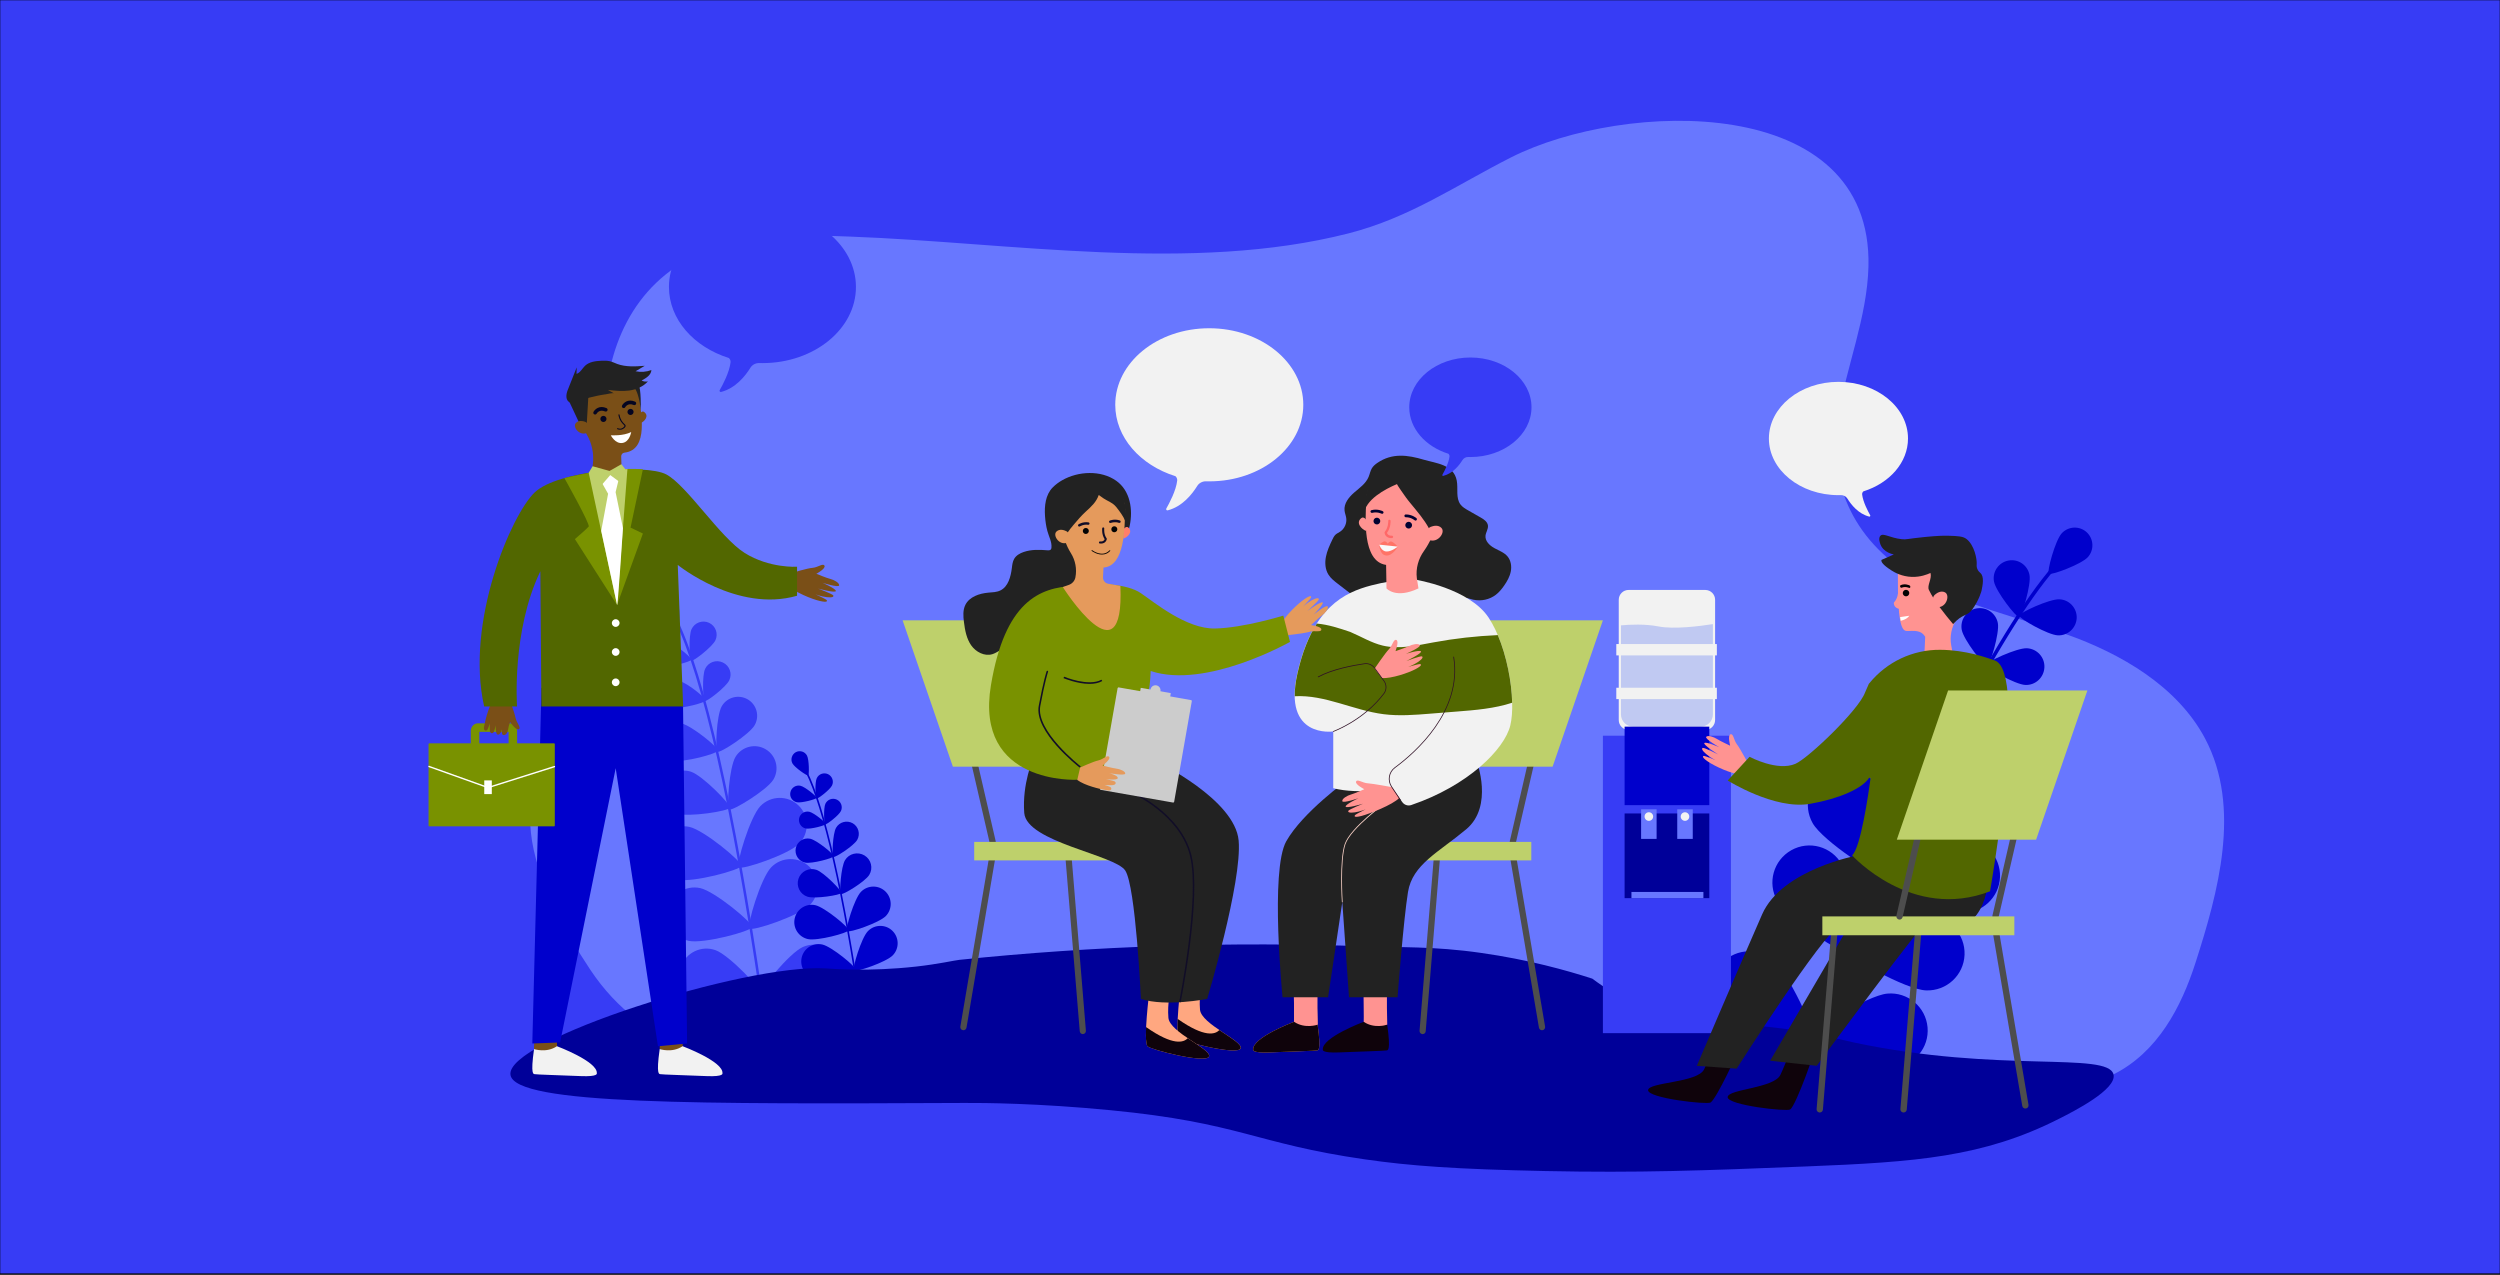 <?xml version="1.0" encoding="utf-8"?>
<!-- Generator: Adobe Illustrator 24.1.0, SVG Export Plug-In . SVG Version: 6.00 Build 0)  -->
<svg version="1.1" id="Calque_1" xmlns="http://www.w3.org/2000/svg" xmlns:xlink="http://www.w3.org/1999/xlink" x="0px" y="0px"
	 viewBox="0 0 5000 2550.6" style="enable-background:new 0 0 5000 2550.6;" xml:space="preserve">
<rect x="0" y="0" width="5000" height="2550.6" fill="#333333" stroke="none"/>
<style type="text/css">
	.st0{fill:#373CF5;stroke:#000000;stroke-miterlimit:10;}
	.st1{fill:#6877FF;}
	.st2{fill:#0000CC;}
	.st3{fill:#373CF5;}
	.st4{fill:#000099;}
	.st5{fill:#222222;}
	.st6{fill:#4D4D4D;}
	.st7{fill:#BED06B;}
	.st8{fill:#FFA780;}
	.st9{fill:#FFAB55;}
	.st10{fill:#FF9391;}
	.st11{fill:#0F030B;}
	.st12{fill:#FCD4C9;}
	.st13{fill:#F2F2F2;}
	.st14{fill:#526700;}
	.st15{fill:#2F1025;}
	.st16{fill:#E59A5C;}
	.st17{fill:#110D27;}
	.st18{fill:#799200;}
	.st19{fill:#CCCCCC;}
	.st20{fill:#FF7F6A;}
	.st21{fill:#030303;}
	.st22{fill:#010131;}
	.st23{fill:#FF7367;}
	.st24{fill:#FF6868;}
	.st25{fill:#F9F9FB;}
	.st26{fill:#7A4F17;}
	.st27{fill:#FFFFFF;}
	.st28{fill:#050521;}
	.st29{fill:#C0C9F2;}
</style>
<g id="Calque_2_1_">
	<rect class="st0" width="5000" height="2547.5"/>
</g>
<g id="Calque_3">
	<path class="st1" d="M4141.7,2179.5c29.5-7.4,58.2-17.2,85.2-30.7c88.6-44.4,135.6-134.6,164-223c45.1-140.3,92.8-310.6,19-449.2
		c-55.4-104.1-168.1-169.6-278.8-208.5c-98.3-34.5-202.2-57.2-292.6-108c-127.1-71.4-185-188.6-162.1-327.5
		c16.6-100.6,57.9-197.6,60.5-299.5c8.6-348.9-488.9-332.5-714.6-218.4c-110.1,55.7-202.4,120.8-325.8,152.2
		c-313,79.8-674.2,18.3-995.9,6.3c-102.9-3.9-210.5-6.9-303.5,35.4C1265,568.7,1210,699.7,1210,833.3c0,100.4,17,201.5,1.1,300.8
		c-29.3,182.7-167.9,346.9-149.3,531c9.2,91,67.9,198.1,118.6,274.1c108.7,163.1,271.1,188.9,460.1,195.8
		c401.1,14.6,802.2,29.2,1203.3,43.8c386.7,14.1,788,60,1173.2,20.6C4058.8,2195.1,4101,2189.6,4141.7,2179.5z"/>
	<g>
		<path class="st2" d="M3621.9,2078.5c-0.2,0-0.5-0.1-0.7-0.2c-1.8-0.8-2.7-2.9-1.9-4.7c201.6-478,374.2-812.2,486-941
			c2.5-2.9,4.3-4.9,5-6c1.1-1.7,3.3-2.1,5-1s2.1,3.3,1,5c-1,1.4-2.7,3.4-5.5,6.7c-111.3,128.3-283.5,461.8-484.8,939.1
			C3625.2,2078,3623.5,2078.8,3621.9,2078.5z"/>
		<path class="st2" d="M4175.6,1114.4c-13.2,14.4-74,36.9-78.1,33.1s12.8-66.4,25.9-80.8c13.2-14.4,35.5-15.4,49.9-2.3
			C4187.7,1077.7,4188.7,1100,4175.6,1114.4z"/>
		<path class="st2" d="M4059,1149.9c3.7,19.6-15.4,83.1-21,84.2c-5.6,1-46.3-51.3-50-70.9s9.3-38.5,28.9-42.1
			C4036.5,1117.4,4055.3,1130.3,4059,1149.9z"/>
		<path class="st2" d="M4115.7,1270.7c-19.9-0.8-77.5-33.7-77.3-39.4c0.2-5.7,60.4-33.6,80.4-32.7c19.9,0.8,35.4,17.7,34.6,37.6
			C4152.4,1256.1,4135.6,1271.6,4115.7,1270.7z"/>
		<path class="st2" d="M3854.2,1459.1c9.7,32.1-10.7,141.5-19.8,144.3c-9.2,2.8-86.6-77.2-96.3-109.3c-9.7-32.1,8.5-65.9,40.6-75.5
			C3810.7,1408.9,3844.5,1427,3854.2,1459.1z"/>
		<path class="st2" d="M3970.6,1650.4c-33.4,2.2-135.5-42.3-136.1-51.8s94.8-67,128.2-69.2s62.3,23.1,64.5,56.5
			C4029.3,1619.3,4004,1648.2,3970.6,1650.4z"/>
		<path class="st2" d="M3754.4,1573.3c20.2,35.7,25.4,171.8,15.2,177.6c-10.2,5.8-124.2-68.9-144.3-104.6
			c-20.2-35.7-7.6-80.9,28.1-101.1C3688.9,1525.1,3734.2,1537.6,3754.4,1573.3z"/>
		<path class="st2" d="M3923.1,1825.5c-40.9-1.5-159.6-68.5-159.2-80.2c0.4-11.7,123.8-69.6,164.7-68.1s72.9,36,71.4,76.9
			S3964,1827,3923.1,1825.5z"/>
		<path class="st2" d="M3683.5,1728.6c20.2,35.7,25.4,171.8,15.2,177.6c-10.2,5.8-124.2-68.9-144.3-104.6
			c-20.2-35.7-7.6-80.9,28.1-101.1C3618.1,1680.4,3663.3,1692.9,3683.5,1728.6z"/>
		<path class="st2" d="M3852.2,1980.8c-40.9-1.5-159.6-68.5-159.2-80.2c0.4-11.7,123.8-69.6,164.7-68.1s72.9,36,71.4,76.9
			C3927.6,1950.4,3893.2,1982.3,3852.2,1980.8z"/>
		<path class="st2" d="M3544.3,1918.4c32.2,25.3,88.9,149.2,81.7,158.4s-141.1-16.4-173.3-41.7s-37.9-71.9-12.6-104.2
			C3465.4,1898.7,3512,1893.1,3544.3,1918.4z"/>
		<path class="st2" d="M3787.7,2135c-40.8,3.6-166.9-48-167.9-59.7s114.1-84.5,154.9-88.1c40.8-3.6,76.8,26.6,80.4,67.4
			C3858.7,2095.4,3828.5,2131.4,3787.7,2135z"/>
		<path class="st2" d="M3995.7,1246.3c3.7,19.9-15.7,84.5-21.4,85.5c-5.7,1.1-47.1-52.1-50.8-72.1c-3.7-19.9,9.4-39.1,29.3-42.8
			C3972.8,1213.2,3992,1226.3,3995.7,1246.3z"/>
		<path class="st2" d="M4050.6,1369.9c-20.3-0.9-78.8-34.3-78.5-40.1c0.2-5.8,61.4-34.1,81.6-33.3c20.3,0.9,36,18,35.1,38.2
			C4087.9,1355.1,4070.8,1370.8,4050.6,1369.9z"/>
		<path class="st2" d="M3925.8,1334.5c7.6,27.8-12.3,121.4-20.3,123.6c-7.9,2.2-72.7-68.3-80.3-96.1c-7.6-27.8,8.8-56.4,36.5-64
			C3889.6,1290.4,3918.3,1306.7,3925.8,1334.5z"/>
		<path class="st2" d="M4016.7,1511.7c-28.8-1.2-111.9-48.7-111.6-56.9s87.2-48.5,116-47.3s51.1,25.5,49.9,54.3
			C4069.7,1490.6,4045.4,1512.9,4016.7,1511.7z"/>
	</g>
	<g>
		<path class="st3" d="M1522,1992.6c0.2,0,0.3,0,0.5,0c1.4-0.2,2.4-1.5,2.2-3c-55-373.7-115.7-640.7-171-752
			c-1.2-2.5-2.1-4.3-2.4-5.1c-0.5-1.4-2-2.1-3.3-1.6c-1.4,0.5-2.1,2-1.6,3.3c0.4,1.2,1.3,2.9,2.7,5.7
			c55.1,110.7,115.7,377.2,170.5,750.4C1519.7,1991.6,1520.7,1992.5,1522,1992.6z"/>
		<path class="st3" d="M1307.4,1212c6.6,12.5,45.4,39.5,49,37.6s3.1-49.1-3.6-61.7c-6.6-12.5-22.2-17.3-34.7-10.7
			C1305.6,1183.9,1300.8,1199.5,1307.4,1212z"/>
		<path class="st3" d="M1383.1,1258.3c-6.2,13.2-4.3,61.4-0.5,63.2c3.8,1.8,42-27.7,48.2-40.9c6.2-13.2,0.5-28.8-12.7-35
			C1404.9,1239.5,1389.3,1245.2,1383.1,1258.3z"/>
		<path class="st3" d="M1321.2,1333.1c14.2,3,60.8-9.7,61.7-13.7s-36.5-34.7-50.7-37.7s-28.2,6-31.2,20.2
			C1297.9,1316.1,1307,1330.1,1321.2,1333.1z"/>
		<path class="st3" d="M1471.1,1513.6c-12.7,20.8-18.3,101.7-12.3,105.3c5.9,3.6,75.1-38.7,87.8-59.5c12.7-20.8,6-48-14.8-60.6
			C1510.9,1486.1,1483.8,1492.8,1471.1,1513.6z"/>
		<path class="st3" d="M1354.2,1627.2c23.2,7.6,103.2-5.1,105.4-11.7c2.2-6.6-54.6-64.5-77.7-72.1s-48.1,4.9-55.8,28.1
			C1318.5,1594.6,1331.1,1619.6,1354.2,1627.2z"/>
		<path class="st3" d="M1520.7,1612.3c-20.7,21.5-49.2,116.5-43.1,122.4s100.1-25.9,120.8-47.4c20.7-21.5,20.1-55.7-1.4-76.4
			C1575.6,1590.2,1541.4,1590.8,1520.7,1612.3z"/>
		<path class="st3" d="M1355.8,1759.3c29.1,6.4,125-19.2,126.8-27.5s-74.6-71.6-103.7-78s-57.9,12.1-64.3,41.2
			C1308.2,1724.1,1326.6,1752.9,1355.8,1759.3z"/>
		<path class="st3" d="M1542.3,1734.7c-20.7,21.5-49.2,116.5-43.1,122.4s100.1-25.9,120.8-47.4c20.7-21.5,20.1-55.7-1.4-76.4
			C1597.3,1712.6,1563.1,1713.2,1542.3,1734.7z"/>
		<path class="st3" d="M1377.4,1881.7c29.1,6.4,125-19.2,126.8-27.5s-74.6-71.6-103.7-78s-57.9,12.1-64.3,41.2
			C1329.8,1846.5,1348.3,1875.3,1377.4,1881.7z"/>
		<path class="st3" d="M1605.9,1893.9c-27.3,12-89.9,89-86.5,96.8s102.4,14.2,129.8,2.2c27.3-12,39.8-43.8,27.8-71.1
			C1665,1894.4,1633.2,1881.9,1605.9,1893.9z"/>
		<path class="st3" d="M1394.8,2002.2c28.1,10,126.4-3.4,129.3-11.5c2.8-8-65-80.4-93.1-90.4s-59,4.7-69,32.8
			C1352,1961.3,1366.7,1992.2,1394.8,2002.2z"/>
		<path class="st3" d="M1410.2,1337.8c-6.3,13.4-4.4,62.4-0.5,64.2c3.8,1.8,42.7-28.2,48.9-41.5c6.3-13.4,0.5-29.3-12.9-35.5
			C1432.3,1318.6,1416.4,1324.4,1410.2,1337.8z"/>
		<path class="st3" d="M1349,1414.9c14.4,3.1,61.8-9.8,62.7-13.9c0.9-4.1-37.1-35.2-51.5-38.3c-14.4-3.1-28.6,6.1-31.7,20.5
			S1334.6,1411.8,1349,1414.9z"/>
		<path class="st3" d="M1443.4,1412.7c-10.4,18.2-13.4,87.8-8.2,90.8c5.2,3,63.7-34.9,74.1-53.1s4.1-41.4-14.1-51.8
			C1477,1388.2,1453.8,1394.5,1443.4,1412.7z"/>
		<path class="st3" d="M1347,1521.1c20.5,4.4,87.8-13.9,89-19.8c1.3-5.9-52.6-50.1-73.1-54.5s-40.7,8.7-45.1,29.2
			C1313.5,1496.5,1326.5,1516.7,1347,1521.1z"/>
	</g>
	<g>
		<path class="st2" d="M1722.6,2028c0.1,0,0.2,0,0.3,0c0.9-0.1,1.6-1,1.4-1.9c-35.3-240-74.3-411.5-109.8-482.9
			c-0.8-1.6-1.4-2.7-1.6-3.3c-0.3-0.9-1.3-1.3-2.1-1c-0.9,0.3-1.3,1.3-1,2.1c0.3,0.8,0.8,1.9,1.7,3.7
			c35.4,71.1,74.3,242.3,109.5,481.9C1721.2,2027.4,1721.8,2028,1722.6,2028z"/>
		<path class="st2" d="M1584.8,1526.7c4.3,8.1,29.2,25.4,31.5,24.1c2.3-1.2,2-31.5-2.3-39.6s-14.3-11.1-22.3-6.9
			C1583.7,1508.7,1580.6,1518.7,1584.8,1526.7z"/>
		<path class="st2" d="M1633.5,1556.5c-4,8.4-2.8,39.4-0.3,40.6c2.4,1.1,27-17.8,30.9-26.3c4-8.4,0.3-18.5-8.1-22.5
			C1647.5,1544.4,1637.4,1548,1633.5,1556.5z"/>
		<path class="st2" d="M1593.7,1604.5c9.1,2,39.1-6.2,39.6-8.8s-23.4-22.3-32.5-24.2c-9.1-2-18.1,3.9-20,13
			C1578.7,1593.6,1584.6,1602.6,1593.7,1604.5z"/>
		<path class="st2" d="M1690,1720.4c-8.1,13.4-11.7,65.3-7.9,67.6s48.2-24.8,56.4-38.2s3.9-30.8-9.5-38.9
			C1715.5,1702.8,1698.1,1707,1690,1720.4z"/>
		<path class="st2" d="M1614.9,1793.4c14.9,4.9,66.3-3.3,67.7-7.5c1.4-4.2-35.1-41.4-49.9-46.3c-14.9-4.9-30.9,3.2-35.8,18
			C1592,1772.5,1600,1788.5,1614.9,1793.4z"/>
		<path class="st2" d="M1721.8,1783.8c-13.3,13.8-31.6,74.8-27.7,78.6c3.9,3.8,64.3-16.6,77.6-30.4c13.3-13.8,12.9-35.7-0.9-49.1
			C1757.1,1769.6,1735.1,1770,1721.8,1783.8z"/>
		<path class="st2" d="M1615.9,1878.2c18.7,4.1,80.3-12.3,81.4-17.7c1.2-5.3-47.9-46-66.6-50.1s-37.2,7.8-41.3,26.5
			C1585.3,1855.6,1597.2,1874.1,1615.9,1878.2z"/>
		<path class="st2" d="M1735.7,1862.4c-13.3,13.8-31.6,74.8-27.7,78.6c3.9,3.8,64.3-16.6,77.6-30.4c13.3-13.8,12.9-35.7-0.9-49.1
			C1771,1848.2,1749,1848.6,1735.7,1862.4z"/>
		<path class="st2" d="M1629.8,1956.8c18.7,4.1,80.3-12.3,81.4-17.7c1.2-5.3-47.9-46-66.6-50.1s-37.2,7.8-41.3,26.5
			C1599.2,1934.2,1611.1,1952.7,1629.8,1956.8z"/>
		<path class="st2" d="M1776.5,1964.6c-17.6,7.7-57.7,57.1-55.5,62.2c2.2,5,65.8,9.1,83.3,1.4c17.6-7.7,25.6-28.1,17.9-45.7
			C1814.5,1965,1794.1,1956.9,1776.5,1964.6z"/>
		<path class="st2" d="M1640.9,2034.2c18.1,6.4,81.2-2.2,83-7.4c1.8-5.2-41.8-51.6-59.8-58c-18.1-6.4-37.9,3-44.3,21.1
			C1613.4,2007.9,1622.9,2027.8,1640.9,2034.2z"/>
		<path class="st2" d="M1650.8,1607.5c-4,8.6-2.8,40.1-0.3,41.2c2.4,1.1,27.4-18.1,31.4-26.7s0.3-18.8-8.3-22.8
			C1665.1,1595.2,1654.8,1598.9,1650.8,1607.5z"/>
		<path class="st2" d="M1611.5,1657c9.3,2,39.7-6.3,40.2-8.9c0.6-2.6-23.8-22.6-33.1-24.6c-9.3-2-18.4,3.9-20.4,13.2
			C1596.4,1645.9,1602.3,1655.1,1611.5,1657z"/>
		<path class="st2" d="M1672.1,1655.6c-6.7,11.7-8.6,56.4-5.3,58.3c3.3,1.9,40.9-22.4,47.6-34.1s2.6-26.6-9-33.3
			C1693.7,1639.9,1678.8,1643.9,1672.1,1655.6z"/>
		<path class="st2" d="M1610.3,1725.2c13.2,2.8,56.4-8.9,57.2-12.7c0.8-3.8-33.8-32.2-47-35s-26.1,5.6-28.9,18.7
			S1597.1,1722.4,1610.3,1725.2z"/>
	</g>
	<path class="st4" d="M3184.6,1957.3c52.9,39.7,100.2,58.2,134,67.8c72.7,20.6,148,19.1,259.5,33.6c59.2,7.7,88.9,17.6,130.2,26.4
		c289,61.5,507.9,17.7,518.7,63.8c7,30-79.7,73.9-109.4,88.9c-151.1,76.5-286,86.4-505.4,95.1c-207.9,8.3-334.9,13.1-521.5,9.2
		c-179.6-3.7-270.5-10.3-361.1-23.4c-221.1-31.9-248.3-73.1-508.9-98.3c-144.3-14-253.9-14.7-291.6-14.5
		c-530.5,2.3-897.8,3.9-908.1-55.8c-12.1-70.3,471.5-223.2,630.4-213.3c14.5,0.9,86,6.9,181.1-3.7c44.2-4.9,76.4-12.4,86.1-13.4
		c269.4-28,542.9-36.9,814.9-26.9c62.9,2.3,133.5-0.7,228.5,13C3057.2,1919.3,3133.9,1940.9,3184.6,1957.3z"/>
	<g>
		<path class="st5" d="M2913.5,961.1c3.1,16.1-2.4,34.8,7.5,47.9c3.9,5.2,9.8,8.6,15.4,11.8c8.1,4.6,16.3,9.3,24.4,13.9
			c6.7,3.8,14.2,8.7,15.1,16.4c0.8,7-4.2,13.4-4.9,20.4c-1,10.5,8,19.3,17.3,24.5s19.9,8.7,26.7,16.8c6.8,8.1,8.6,19.6,6.6,30
			s-7.3,19.8-13.4,28.5c-4.6,6.6-9.8,13-16.2,18c-12.6,9.9-29.8,13.6-45.5,10.1c-5.9-1.3-11.7-3.6-17.7-3.7
			c-14.3-0.4-25.9,10.9-38.1,18.3c-24.9,15.2-55.7,15.8-84.9,15.9c-17.8,0.1-36.2,0-52.7-6.7c-11.3-4.6-21.2-12.2-30.9-19.7
			c-15.6-12-31.1-24-46.7-36c-7-5.4-14.1-10.9-18.7-18.4c-6.4-10.3-7.3-23.3-5-35.2c2.3-11.9,7.4-23.1,12.6-34
			c1.8-3.8,3.6-7.7,6.7-10.6c2.8-2.5,6.3-4,9.4-6.1c8.6-5.8,13.4-16.6,12-26.9c-0.7-5.2-2.9-10.1-3.4-15.2
			c-1.6-14.2,8.7-26.8,19.4-36.1c10.8-9.3,23.2-17.9,28.7-31.1c2.4-5.7,3.4-12.1,6.6-17.4c2.7-4.4,6.7-7.8,11-10.7
			c29.4-20.2,60.6-15.9,92.6-6.4C2872.9,926.8,2907.3,929.1,2913.5,961.1z"/>
		<path class="st6" d="M3025.7,1690c-0.5,0-0.9-0.1-1.4-0.2c-3.3-0.8-5.4-4.1-4.7-7.5l37-160.2c0.8-3.3,4.1-5.4,7.5-4.7
			c3.3,0.8,5.4,4.1,4.7,7.5l-37,160.2C3031.1,1688.1,3028.5,1690,3025.7,1690z"/>
		<polygon class="st7" points="2932.7,1240.7 3205.8,1240.7 3105.2,1533.4 2832.1,1533.4 		"/>
		<path class="st6" d="M2845.3,2068.2c-0.2,0-0.3,0-0.5,0c-3.4-0.3-6-3.3-5.7-6.7l29-352.4c0.3-3.2,3-5.7,6.2-5.7h151.3
			c3,0,5.6,2.2,6.1,5.2l58.5,344.6c0.6,3.4-1.7,6.6-5.1,7.2c-3.4,0.6-6.6-1.7-7.2-5.1l-57.6-339.5H2880l-28.6,346.7
			C2851.3,2065.8,2848.5,2068.2,2845.3,2068.2z"/>
		<rect x="2686.1" y="1683.8" class="st7" width="376.5" height="37"/>
		<path class="st8" d="M2587.6,1974.3c0,0,1,69.6,0.5,70.6s5.1,9.7,5.1,9.7l22,3.9l20-9.2c0,0-1.8-64.7,0.3-75
			C2637.6,1964.2,2587.6,1974.3,2587.6,1974.3z"/>
		<path class="st9" d="M2635.2,2049.4c0,0-25.3,8.9-47-5.8c0,0-84.3,31.6-81.7,55.6c0,0-3.6,7.2,32.9,5.6c36.5-1.5,93.3-3.2,94.8-4
			C2635.8,2100,2642.9,2103.8,2635.2,2049.4z"/>
		<path class="st10" d="M2726.9,1974.3c0,0,1,69.6,0.5,70.6s5.1,9.7,5.1,9.7l22,3.9l20-9.2c0,0-1.8-64.7,0.3-75
			C2776.9,1964.2,2726.9,1974.3,2726.9,1974.3z"/>
		<path class="st10" d="M2587.6,1974.3c0,0,1,69.6,0.5,70.6s5.1,9.7,5.1,9.7l22,3.9l20-9.2c0,0-1.8-64.7,0.3-75
			C2637.6,1964.2,2587.6,1974.3,2587.6,1974.3z"/>
		<path class="st11" d="M2774.4,2049.4c0,0-25.3,8.9-47-5.8c0,0-84.3,31.6-81.7,55.6c0,0-3.6,7.2,32.9,5.6c36.5-1.5,93.3-3.2,94.8-4
			C2775,2100,2782.2,2103.8,2774.4,2049.4z"/>
		<path class="st5" d="M2953.4,1522.6c0,0,34.3,89.6-20.9,135.9c-55.3,46.3-107.5,70.2-116.5,125.4c-9,55.3-20.9,210.6-20.9,210.6
			H2698l-13.4-190.5l-28.4,190.5h-91.1c0,0-25.4-253.9,7.5-312.1s122.5-122.5,122.5-122.5L2953.4,1522.6z"/>
		<path class="st12" d="M2684.6,1804.8c-0.4,0-0.7-0.3-0.8-0.7c-0.1-0.8-5.5-83.2,5.6-116.1c11.2-33,81.3-83.6,84.3-85.7
			c0.3-0.2,0.8-0.2,1.1,0.2c0.3,0.3,0.2,0.8-0.2,1.1c-0.7,0.5-72.7,52.5-83.7,84.9c-11,32.6-5.6,114.7-5.6,115.5
			C2685.4,1804.4,2685,1804.8,2684.6,1804.8L2684.6,1804.8z"/>
		<path class="st13" d="M2830.9,1159.3c0,0,107.5,17.2,146.4,76c38.8,58.8,55.3,166.3,43.3,215.6c-11.6,47.8-84.8,120.7-198.1,159.2
			c-6.5,2.2-13.7-0.1-17.7-5.6l-20.3-28.1c0,0-65.7,13.4-118,0v-113.5c0,0-101.6,14.9-71.7-116.5c29.9-131.4,94.1-161.5,147.8-175.6
			C2796.6,1156.7,2830.9,1159.3,2830.9,1159.3z"/>
		<path class="st14" d="M2995.6,1270.2c-43.2,1.9-86.4,6.7-128.9,14.6c-33.5,6.2-68,14.2-101.1,6.4c-23.1-5.5-43.6-18.3-65.5-27.5
			c-22.1-7.4-43-14.4-66.4-16.6c-15.5,24.3-29,56.3-38.7,99.3c-4.1,18-5.7,33.2-5.5,46.1c60.1-3.5,117.5,28.3,177.8,35.9
			c30.6,3.9,61.7,1.5,92.4-1c18-1.4,36-2.8,54-4.3c37.3-2.9,75.2-6,110.6-17.6C3023.4,1364.3,3013.4,1312.3,2995.6,1270.2z"/>
		<path class="st10" d="M2749.2,1337.3c0,0,21-31,28.6-38.8s9.2-21.1,15-18.5s-1.8,22.3-1.8,22.3s21.1-7.1,27.3-10.3
			c6.2-3.2,18.6-6,21.3-1.7s-27.9,17.5-27.9,17.5s26.9-8.6,30.2-5.1s-29.3,19.4-29.3,19.4s28.2-10.5,31.1-9.4
			c2.9,1.1,1.6,4.9-7.4,11.1c-9.1,6.2-19.9,10.1-19.9,10.1s20.4-5.9,23.1-5.8c2.7,0.1,6.3,2.3-8.1,10c-14.4,7.7-48.3,19.2-67.6,18.1
			L2749.2,1337.3z"/>
		<path class="st15" d="M2666.6,1463.7c-0.3,0-0.6-0.2-0.7-0.5c-0.1-0.4,0.1-0.9,0.5-1c0.6-0.2,60.5-22.1,100.8-75.5
			c5.4-7.1,5.4-17.1,0.2-24.3l-18.9-26c-4.5-6.1-11.9-9.3-19.4-8.2c-22.4,3.3-64.2,11-92.3,26.3c-0.4,0.2-0.9,0.1-1.1-0.3
			c-0.2-0.4-0.1-0.9,0.3-1.1c28.3-15.4,70.3-23.2,92.8-26.4c8.1-1.2,16,2.2,20.9,8.8l18.9,26c5.7,7.8,5.6,18.5-0.2,26.1
			c-40.6,53.8-100.9,75.8-101.5,76C2666.8,1463.6,2666.7,1463.7,2666.6,1463.7z"/>
		<path class="st10" d="M2783.4,1574.2c0,0-36.8-6.9-47.7-7.6c-10.9-0.6-21.1-9.3-23.5-3.5c-2.5,5.8,16.4,15.3,16.4,15.3
			s-20.4,9-27.1,10.8c-6.7,1.8-17.8,8.1-16.9,13.1c0.9,5,32.4-5.9,32.4-5.9s-25.6,11.8-25.7,16.6c-0.1,4.8,34.7-5.5,34.7-5.5
			s-27.9,11.3-29.3,14.1c-1.4,2.8,2.1,4.7,13,3.1s21.5-6,21.5-6s-19,9.4-20.9,11.3s-3.1,6,12.7,1.9s62.1-22.2,75.6-36L2783.4,1574.2
			z"/>
		<path class="st15" d="M2801.2,1601.3c-0.3,0-0.5-0.1-0.7-0.3l-18.1-27.3c-8.5-12.8-5.4-30,7-39.1
			c41.1-30.3,134.7-112.4,117.2-220.5c-0.1-0.4,0.2-0.8,0.6-0.9c0.5-0.1,0.8,0.2,0.9,0.6c17.6,108.9-76.5,191.5-117.8,222
			c-11.7,8.6-14.6,24.9-6.6,37l18.1,27.3c0.2,0.4,0.1,0.8-0.2,1.1C2801.5,1601.3,2801.3,1601.3,2801.2,1601.3z"/>
		<path class="st16" d="M2571.1,1270.9c0,0,37.8-4.2,48.3-7.3c10.5-3.1,23,1.7,23.3-4.6c0.4-6.3-20.6-8.8-20.6-8.8
			s16.1-15.3,21.8-19.3s14-13.6,11.5-18c-2.6-4.4-28.5,16.6-28.5,16.6s20.1-19.8,18.6-24.3s-30.8,16.8-30.8,16.8s22.5-20,22.9-23.2
			c0.4-3.1-3.6-3.7-13.3,1.4c-9.7,5.2-18.2,12.9-18.2,12.9s14.7-15.3,15.9-17.7c1.1-2.4,0.9-6.6-12.6,2.5
			c-13.5,9.2-39.6,33.8-47.6,51.3L2571.1,1270.9z"/>
		<path class="st17" d="M2169.6,1690c-2.8,0-5.4-1.9-6.1-4.8l-37-160.2c-0.8-3.4,1.3-6.7,4.7-7.5c3.3-0.8,6.7,1.3,7.5,4.7l37,160.2
			c0.8,3.4-1.3,6.7-4.7,7.5C2170.5,1690,2170,1690,2169.6,1690z"/>
		<path class="st6" d="M1985.3,1690c-2.8,0-5.4-1.9-6.1-4.8l-37-160.2c-0.8-3.4,1.3-6.7,4.7-7.5c3.3-0.8,6.7,1.3,7.5,4.7l37,160.2
			c0.8,3.4-1.3,6.7-4.7,7.5C1986.3,1690,1985.8,1690,1985.3,1690z"/>
		<polygon class="st7" points="2078.3,1240.7 1805.2,1240.7 1905.8,1533.4 2178.9,1533.4 		"/>
		<path class="st6" d="M2165.7,2068.2c-3.2,0-5.9-2.5-6.2-5.7l-28.6-346.7h-140.3l-57.6,339.5c-0.6,3.4-3.8,5.7-7.2,5.1
			c-3.4-0.6-5.7-3.8-5.1-7.2l58.5-344.6c0.5-3,3.1-5.2,6.1-5.2h151.3c3.2,0,5.9,2.5,6.2,5.7l29,352.4c0.3,3.4-2.3,6.4-5.7,6.7
			C2166,2068.2,2165.8,2068.2,2165.7,2068.2z"/>
		<rect x="1948.4" y="1683.8" class="st7" width="376.5" height="37"/>
		<path class="st8" d="M2361.8,1967.8c0,0-12.3,96.3-3.7,108.2c4.9,6.8,117.7,35.6,123.2,20.7c5.4-14.9-78.9-48.2-81.3-77.4
			c-2.5-29.2,4.5-55.4,4.5-55.4L2361.8,1967.8z"/>
		<path class="st11" d="M2355.4,2037.9c54.4,38.2,75.4,30.8,83.2,22.2c22.3,15.2,45.5,28.6,42.6,36.6
			c-5.4,14.9-118.2-13.9-123.2-20.7C2355,2071.6,2354.6,2056,2355.4,2037.9z"/>
		<path class="st8" d="M2298.6,1984.1c0,0-12.3,96.3-3.7,108.2c4.9,6.8,117.7,35.6,123.2,20.7c5.4-14.9-78.9-48.2-81.3-77.4
			c-2.5-29.2,4.5-55.4,4.5-55.4L2298.6,1984.1z"/>
		<path class="st11" d="M2292.2,2054.2c54.4,38.2,75.4,30.8,83.2,22.2c22.3,15.2,45.5,28.6,42.6,36.6
			c-5.4,14.9-118.2-13.9-123.2-20.7C2291.7,2088,2291.4,2072.3,2292.2,2054.2z"/>
		<path class="st5" d="M2124,960.7c-6.8,3.9-13,8.6-18.4,14c-14.8,14.8-16.9,37.5-15.6,57.2c0.7,10,2.1,20.3,4.7,30
			c2.9,11,9.3,21.7,8.2,33.4c-0.1,1.2-0.3,2.5-1.1,3.5c-1.6,2-4.6,2-7.1,1.8c-15.9-1.4-32.3-1.8-47.4,3.4c-7.6,2.6-15,6.8-19,13.8
			c-3,5.3-3.8,11.5-4.5,17.6c-2.2,17.7-7.2,38-23.3,45.6c-7.3,3.5-15.7,3.6-23.8,4.3c-18.1,1.6-37.9,8.2-46,24.5
			c-5.2,10.5-4.3,22.9-2.8,34.5c2,16.2,5.1,32.9,14.4,46.3c9.4,13.4,26.6,22.5,42.3,17.8c9.2-2.8,16.8-10,26.2-12.1
			c12.8-2.9,25.5,4.1,38.5,6.1c21.2,3.3,41.9-6.8,61-16.7c13.9-7.1,28.2-14.7,37.9-27c6.4-8.2,10.3-18.1,14.1-27.8
			c12.3-31.3,24.8-65,17.8-97.9c-1.1-5.2-2.7-10.5-1.7-15.7c2.1-11,14-16.6,24.1-21.3c18.1-8.5,35-19.6,50-32.8
			c1.8-1.6,3.6-3.3,4.8-5.3c1.2-2.1,1.7-4.5,2.2-6.9c6.6-31.6,1.1-69.5-27-89.4C2202.4,940.1,2156.6,941.9,2124,960.7z"/>
		<path class="st5" d="M2315.8,1524.4c0,0,154.2,74.7,161.5,156.8c7.3,82.1-62.9,316.6-62.9,316.6s-83,16.4-132.6,0
			c0,0-10.3-225.5-31.4-256.9c-21.2-31.4-197.4-56.8-201.9-115s17.9-109,17.9-109L2315.8,1524.4z"/>
		<path class="st17" d="M2361.3,2004.7l-3.1-0.6c0.4-2.1,42.3-208.9,21.7-292.7c-20.5-83.4-117.1-125.5-118-125.9l1.2-2.9
			c1,0.4,99,43.1,119.8,128C2403.7,1795.2,2361.7,2002.7,2361.3,2004.7z"/>
		<path class="st18" d="M2201.8,1168.2c0,0,52-0.7,79.6,17.9c27.6,18.7,91.5,72.1,148.6,70.9c57.1-1.1,136.6-25.8,136.6-25.8
			l13.4,52.6c0,0-167.8,95.2-278.6,58.2c0,0-1.4,31.4-3.6,35.8c-2.2,4.5,11.2,141.1,11.2,141.1l-154.6,40.6
			c0,0-206.1,10.9-172.5-189.2c28.1-167.6,97.2-195.2,165.4-198.5C2215.6,1168.7,2201.8,1168.2,2201.8,1168.2z"/>
		<g>
			<path class="st19" d="M2382.1,1400.2l-144.7-25.4c-1-0.2-2,0.5-2.2,1.5l-35.3,201.2c-0.2,1,0.5,2,1.5,2.2l144.7,25.4
				c1,0.2,2-0.5,2.2-1.5l35.3-201.2C2383.8,1401.3,2383.2,1400.4,2382.1,1400.2z"/>
			
				<rect x="2303.4" y="1356.6" transform="matrix(0.173 -0.985 0.985 0.173 544.526 3422.647)" class="st19" width="13" height="61"/>
			<path class="st19" d="M2320.9,1382.4c1-5.5-2.7-10.7-8.2-11.7s-10.7,2.7-11.7,8.2s2.7,10.7,8.2,11.7
				C2314.7,1391.5,2319.9,1387.9,2320.9,1382.4z"/>
		</g>
		<path class="st17" d="M2159.7,1534.9c-0.3,0-0.7-0.1-1-0.3c-3.7-2.9-91-71.4-81.2-123.2c9.6-51,15.5-68.2,15.7-68.9
			c0.3-0.8,1.2-1.2,2-1c0.8,0.3,1.2,1.2,1,2c-0.1,0.2-6.1,17.7-15.6,68.5c-9.4,50,79.2,119.5,80.1,120.2c0.7,0.5,0.8,1.5,0.3,2.2
			C2160.6,1534.7,2160.2,1534.9,2159.7,1534.9z"/>
		<path class="st16" d="M2160.3,1535.1c0,0,25.9-12,36.2-14.2c10.3-2.3,18.6-12.1,21.9-6.9c3.2,5.2-13.3,17-13.3,17
			s20.8,5.5,27.4,6.2c6.6,0.7,18.2,5,18,9.9c-0.1,4.9-31.8-0.7-31.8-0.7s18.3,4.6,16.7,10.1c-1.2,4.5-23.6,1.9-23.6,1.9
			s14.6,3,17.3,4.3c3.2,1.6,4.4,7.6-6.1,7.7c-10.6,0.1-14.3-0.6-14.3-0.6s10.5,3.1,12.6,4.7c2.1,1.5,2.8,7.6-6,6.3
			c-15.6-2.4-45.9-9.8-60.8-20.9L2160.3,1535.1z"/>
		<path class="st17" d="M2179.1,1367.8c-24.6,0-50.6-10.9-52.1-11.5l1.2-2.9c0.5,0.2,48.9,20.4,74.8,6l1.5,2.7
			C2197.1,1366.3,2188.2,1367.8,2179.1,1367.8z"/>
		<path class="st20" d="M2246,1059.3c0,0,6-8.1,10.3-4.5c10.8,9.3-2,20.3-9.6,22.4L2246,1059.3z"/>
		<path class="st16" d="M2180.9,953.3c-34,0.2-63.2,26-67.7,59.6c-1.6,12,0,23.6,4,34c8.4,24.8,15.3,44.6,24.5,59.2
			c9.1,14.5,12.4,31.9,9.1,48.7l0,0c-1.3,6.8-6.2,12.4-12.7,14.8l-12.5,4.5c0,0,123.7,195,115.2-2.4l-24.3-4.2
			c-6.4-1.1-10.9-6.8-10.5-13.2l1-19.2c43.5-2.9,41.9-83.1,43.1-106.7h-0.1c0.1-0.9,0.2-1.8,0.2-2.7
			C2252.2,986.4,2220.8,953,2180.9,953.3z"/>
		<path class="st5" d="M2171.8,1023c-8.9,8.1-16.7,17.3-24.5,26.5c-8.2,9.7-16.8,20-19.2,32.5c-10.7-9.1-17.2-22.1-22.6-35
			c-2.5-6-4.8-12.2-5.4-18.7c-0.8-9.2,1.9-18.3,4.6-27.1c3.5-11.4,7.2-23.2,15.5-31.7c5.5-5.6,12.6-9.4,19.9-12.3
			c17-6.9,36-9.7,54-6.3c18,3.5,35.1,13.6,45.1,29c13,19.8,13.2,45,13.1,68.7c-1.9-9.9-7.9-18.5-13.8-26.7
			c-3.8-5.3-7.8-10.8-13.1-14.5c-9.2-6.4-11.9-5.3-27.9-17.4C2192.5,1004.3,2182.9,1012.8,2171.8,1023z"/>
		<path class="st16" d="M2137.2,1067.2c-1-2.3-2.8-4.1-5.1-5.1c-4.6-2.2-12.9-4.7-19,0.8c-8.9,8,7,31.3,24.3,21
			C2137.5,1083.9,2142.5,1079.4,2137.2,1067.2z"/>
		<path class="st21" d="M2234.6,1059.4c0.5-3.3-1.8-6.3-5.1-6.8s-6.3,1.8-6.8,5.1c-0.5,3.3,1.8,6.3,5.1,6.8
			C2231,1064.9,2234.1,1062.7,2234.6,1059.4z"/>
		<path class="st21" d="M2177.6,1062.8c0.5-3.3-1.8-6.3-5.1-6.8s-6.3,1.8-6.8,5.1c-0.5,3.3,1.8,6.3,5.1,6.8
			C2174,1068.3,2177.1,1066.1,2177.6,1062.8z"/>
		<path class="st21" d="M2208.8,1108.6c-12.8,2.8-25.3-6.6-25.4-6.8c-0.4-0.3-0.4-0.8-0.2-1.2c0.3-0.4,0.8-0.4,1.2-0.2
			c0.8,0.6,20.3,15.3,34.7,0.3c0.3-0.3,0.9-0.3,1.2,0s0.3,0.9,0,1.2C2216.7,1105.8,2212.7,1107.8,2208.8,1108.6z"/>
		<path class="st17" d="M2158.3,1053.2c-0.7-0.1-1.4-0.5-1.8-1.1c-0.8-1.1-0.5-2.7,0.7-3.5c0.3-0.2,8.6-5.6,19.7-3.9
			c1.4,0.2,2.3,1.5,2.1,2.8c-0.2,1.4-1.6,2.3-2.8,2.1c-9.2-1.4-16.1,3.1-16.1,3.1C2159.4,1053.1,2158.9,1053.2,2158.3,1053.2z"/>
		<path class="st17" d="M2219.9,1045.9c-0.7-0.2-1.3-0.7-1.6-1.4c-0.6-1.3,0-2.7,1.3-3.3c0.4-0.2,9.4-4,20-0.3
			c1.3,0.4,2,1.9,1.6,3.2c-0.4,1.3-1.9,2-3.2,1.6c-8.8-3-16.4,0.2-16.4,0.2C2221,1046.1,2220.4,1046.1,2219.9,1045.9z"/>
		<path class="st17" d="M2203.4,1087.1c7.1-0.7,9.8-5.9,10.2-9c0.1-0.5-0.1-1.1-0.4-1.5c-6-8.1-4.7-19.4-4.7-19.5
			c0.1-1.2-0.7-2.2-1.8-2.3c-1.1-0.1-2.2,0.7-2.3,1.8c-0.1,0.5-1.4,12.4,4.9,21.7c-0.5,1.6-2.4,5.3-9.1,4.6
			c-1.2-0.1-2.2,0.7-2.3,1.9c-0.1,1.2,0.7,2.2,1.9,2.3C2201,1087.2,2202.3,1087.2,2203.4,1087.1z"/>
		<path class="st11" d="M2635.2,2049.4c0,0-25.3,8.9-47-5.8c0,0-84.3,31.6-81.7,55.6c0,0-3.6,7.2,32.9,5.6c36.5-1.5,93.3-3.2,94.8-4
			C2635.8,2100,2642.9,2103.8,2635.2,2049.4z"/>
		<path class="st13" d="M2418.4,656.5c-103.8,0-187.9,68.5-187.9,153.1c0,65.1,50,120.7,120.4,142.8l0.1,0.1
			c2.4,2.2,3.7,5.4,3.4,8.7c-2.2,19.9-15.8,45.4-21.8,55.9c-1.1,1.9,0.7,4.1,2.8,3.6c29.2-7.5,48.7-32.1,59-48.7
			c3.8-6.1,10.6-9.6,17.9-9.4c2.1,0.1,4.2,0.1,6.4,0.1c103.8,0,187.9-68.5,187.9-153.1S2522.1,656.5,2418.4,656.5z"/>
		<path class="st3" d="M2940.8,715c-67.5,0-122.3,44.6-122.3,99.6c0,42.4,32.5,78.6,78.3,92.9l0,0c1.6,1.4,2.4,3.5,2.2,5.6
			c-1.5,12.9-10.3,29.5-14.2,36.4c-0.7,1.2,0.4,2.7,1.8,2.3c19-4.9,31.7-20.9,38.4-31.7c2.5-4,6.9-6.2,11.6-6.1
			c1.4,0,2.8,0.1,4.1,0.1c67.5,0,122.3-44.6,122.3-99.6C3063,759.6,3008.3,715,2940.8,715z"/>
		<g>
			<path class="st10" d="M2734.2,1041.7c0,0-6.1-9.6-11.2-5.8c-12.8,9.6,0.6,22.9,9,25.9L2734.2,1041.7z"/>
			<path class="st10" d="M2816,927.8c38.8,3.2,69.5,35.5,70.9,74.3c0.5,12.8-2.2,24.9-7.2,35.6c-11.1,26.8-20.3,48.3-31.6,64
				c-11.4,15.8-16.8,35.2-14.4,54.6l3.2,20.5c-45.4,21.7-63.9,0-63.9,0l-0.8-47l0,0c-48.6-6.7-40.6-96.5-40.1-123h0.1c0-1,0-2,0-3
				C2732.8,959.2,2770.9,924.1,2816,927.8z"/>
			<path class="st5" d="M2820.7,1006.2c13.3,16.3,27.5,32.4,37.4,50.9c1.1,2,8.8,17.4,6.5,19.1c12.7-9.3,21-23.4,28-37.6
				c12.2-24.5,9.3-54.2-4.7-77.3c-13.8-22.8-37.4-35-63.6-37.6c-28.1-2.8-58.9,6.1-76.6,29.3c-16.5,21.8-17.7,49.6-20,75.7
				c2.6-29.3,42.4-50.5,66.2-60.5c-0.7,0.3,17.1,25.7,18.1,26.9C2814.8,999,2817.8,1002.6,2820.7,1006.2z"/>
			<path class="st10" d="M2855.6,1059c1.3-2.5,3.5-4.4,6.1-5.4c5.4-2.1,14.9-4.3,21.2,2.3c9.3,9.7-10.2,34.6-28.9,21.7
				C2854,1077.7,2848.7,1072.2,2855.6,1059z"/>
			<path class="st22" d="M2747,1042.7c-0.3-3.7,2.5-7,6.2-7.3s7,2.5,7.3,6.2s-2.5,7-6.2,7.3S2747.3,1046.4,2747,1042.7z"/>
			<path class="st22" d="M2810.6,1050.9c-0.3-3.7,2.5-7,6.2-7.3s7,2.5,7.3,6.2s-2.5,7-6.2,7.3
				C2814.2,1057.4,2810.9,1054.6,2810.6,1050.9z"/>
			<path class="st23" d="M2758.3,1089.2c0,0,8.2-7.2,11.7-6.5s5.7,4.8,5.7,4.8s1.8-4.3,6-4.6c4.2-0.3,14,10.4,14,10.4
				s-10.7,19.2-23.6,17.7c-13.1-1.5-13.5-20.8-13.5-20.8L2758.3,1089.2z"/>
			<path class="st22" d="M2830.9,1041.2c0.8,0,1.6-0.3,2.2-0.9c1-1.2,0.9-2.9-0.2-4c-0.3-0.3-8.7-7.5-21.3-7.4
				c-1.6,0-2.8,1.3-2.8,2.8c0,1.6,1.4,2.8,2.8,2.8c10.5-0.1,17.4,5.9,17.5,5.9C2829.7,1040.9,2830.3,1041.2,2830.9,1041.2z"/>
			<path class="st22" d="M2764.8,1027.6c0.8-0.2,1.5-0.7,1.9-1.4c0.7-1.4,0.2-3.1-1.2-3.8c-0.4-0.2-10.2-5.3-22.4-2.1
				c-1.5,0.4-2.4,1.9-2,3.4c0.4,1.5,2,2.4,3.4,2c10.2-2.6,18.3,1.6,18.4,1.6C2763.5,1027.6,2764.2,1027.7,2764.8,1027.6z"/>
			<path class="st24" d="M2779.8,1076.1c-8-1.4-10.5-7.4-10.7-10.9c0-0.6,0.2-1.2,0.6-1.7c7.3-8.6,6.8-21.4,6.8-21.6
				c-0.1-1.3,0.9-2.4,2.2-2.5s2.4,0.9,2.5,2.2c0,0.6,0.6,14-7.2,24c0.4,1.9,2.3,6.1,9.9,5.8c1.3,0,2.4,1,2.4,2.3s-1,2.4-2.3,2.4
				C2782.4,1076.4,2781,1076.3,2779.8,1076.1z"/>
			<path class="st25" d="M2758.3,1089.2l37.4,4c0,0-12.8,10.3-22.9,9.8C2762.6,1102.5,2758.3,1089.2,2758.3,1089.2z"/>
		</g>
	</g>
	<g>
		<g>
			<path class="st26" d="M1365.8,2024.9c0,0-1,67.9-0.4,68.9c0.5,1-5,9.5-5,9.5l-21.4,3.8l-19.6-9c0,0,1.7-63.2-0.3-73.1
				C1317,2015.1,1365.8,2024.9,1365.8,2024.9z"/>
			<path class="st13" d="M1319.4,2098.1c0,0,24.7,8.6,45.8-5.7c0,0,82.2,30.8,79.7,54.3c0,0,3.5,7-32.1,5.5s-91-3.1-92.5-3.9
				C1318.8,2147.5,1311.8,2151.3,1319.4,2098.1z"/>
			<path class="st26" d="M1114.5,2024.9c0,0-1,67.9-0.4,68.9c0.5,1-5,9.5-5,9.5l-21.4,3.8l-19.6-9c0,0,1.7-63.2-0.3-73.1
				C1065.7,2015.1,1114.5,2024.9,1114.5,2024.9z"/>
			<path class="st13" d="M1068.1,2098.1c0,0,24.7,8.6,45.8-5.7c0,0,82.2,30.8,79.7,54.3c0,0,3.5,7-32.1,5.5s-91-3.1-92.5-3.9
				C1067.5,2147.5,1060.5,2151.3,1068.1,2098.1z"/>
			<polygon class="st2" points="1083,1376.1 1064.6,2087 1120.2,2084.9 1231.4,1536.4 1315.9,2092.5 1374.2,2087 1366.1,1413 
				1190.9,1344.9 			"/>
		</g>
		<path class="st26" d="M1584.9,1145.6c0,0,28.9-9,40.1-9.9s21.3-10.1,24-4.2s-16.3,16.1-16.3,16.1s21.1,8.7,28,10.3
			s18.4,7.8,17.6,12.9s-33.4-5.2-33.4-5.2s26.5,11.4,26.8,16.3c0.2,4.9-35.6-4.7-35.6-4.7s28.9,10.8,30.4,13.6
			c1.5,2.8-2,4.9-13.2,3.5c-11.2-1.3-22.2-5.6-22.2-5.6s19.7,9.1,21.7,11s3.3,6-13,2.3s-50.3-17.6-64.4-31.3L1584.9,1145.6z"/>
		<g>
			<path class="st18" d="M941.6,1494.3h17v-30.6h58.6v30.6h17V1462c0-8.4-6.2-15.3-13.9-15.3h-64.8c-7.7,0-13.9,6.9-13.9,15.3
				L941.6,1494.3L941.6,1494.3z"/>
			<path class="st18" d="M858.5,1486.7h249.7c0.8,0,1.4,0.6,1.4,1.4v163.2c0,0.8-0.6,1.4-1.4,1.4H858.5c-0.8,0-1.4-0.6-1.4-1.4V1488
				C857.2,1487.3,857.8,1486.7,858.5,1486.7z"/>
			<path class="st27" d="M976.2,1576.6c0.1,0,0.3,0,0.4-0.1l132.7-41.9c0.7-0.2,1.2-1,0.9-1.8c-0.2-0.8-1-1.2-1.8-0.9l-132.3,41.8
				l-117.7-42.1c-0.7-0.3-1.6,0.1-1.8,0.9c-0.3,0.7,0.1,1.6,0.9,1.8l118.1,42.2C975.9,1576.6,976.1,1576.6,976.2,1576.6z"/>
			<rect x="968.5" y="1560.8" class="st27" width="15.1" height="27.4"/>
		</g>
		<path class="st26" d="M1016.4,1390.5c0,0,12.5,34.1,14.6,44.9s12.1,19.8,6.6,23s-17.4-14.3-17.4-14.3s-2.7,6.2-3.6,13.1
			c-0.9,6.9-4.3,13.3-9.4,13c-5.1-0.3-3.3-12.2-3.3-12.2s-3,12.9-8.7,11.1c-4.6-1.4-3.6-18.6-3.6-18.6s-2.7,10.9-4.2,13.7
			c-1.8,3.3-8.1,4.4-7.9-6.6c0.1-11.1,0.2-10.7,0.2-10.7s-3.5,10.8-5.2,13c-1.7,2.1-8.1,2.8-6.4-6.5c2.9-16.2,11.4-47.6,23.4-62.9
			H1016.4z"/>
		<path class="st14" d="M1593.9,1133.5c0,0-55.1,3.4-104.4-27.5s-115.7-135.2-156.8-157.1c-41.1-21.9-216.5-8.2-263,35.6
			c-46.6,43.8-139.7,259.5-101.4,428.4h65.8c0,0-11-150.7,46.6-270.4l2.1,270.4h283.5l-10.8-283.1c0,0,118.5,96.3,238.6,61.7v-58
			H1593.9z"/>
		<g>
			<g>
				<path class="st26" d="M1278.5,829c0,0,4.9-8.4,9.4-5.3c11.3,7.8,1.1,19.3-6,22.1L1278.5,829z"/>
				<path class="st26" d="M1279.3,798.9L1279.3,798.9c-0.1-0.8-0.1-1.7-0.1-2.6c-2.1-38.1-35.9-66.8-74.3-62.2
					c-32,3.9-56.9,30.9-58.1,63.2c-0.4,12,2.3,23.2,7.3,32.9c7,15.2,13.1,28.1,19.4,38.8c10.5,17.7,14.6,38.4,12.3,58.8l-1.8,16.1
					c41.9,19.4,59.3-1.8,59.3-1.8l-0.9-29.3c-0.1-3.8,2.7-7.1,6.5-7.5c0,0,0,0,0.1,0C1299.2,899.5,1280.5,821.7,1279.3,798.9z"/>
				<path class="st28" d="M1213,837.5c-0.2-3.4-3.1-6-6.5-5.8s-6,3.1-5.8,6.5s3.1,6,6.5,5.8S1213.2,840.9,1213,837.5z"/>
				<path class="st28" d="M1267.2,823.5c-0.2-3.4-3.1-6-6.5-5.8s-6,3.1-5.8,6.5s3.1,6,6.5,5.8
					C1264.7,829.8,1267.3,826.9,1267.2,823.5z"/>
				<path class="st28" d="M1190.4,829.1c-0.6,0-1.3-0.1-1.9-0.4c-1.8-0.9-2.4-3.1-1.5-4.9c2.8-5.3,11.9-13.8,26-7.6
					c1.8,0.8,2.7,2.9,1.9,4.8c-0.8,1.8-2.9,2.7-4.8,1.9c-11.6-5-16.6,4-16.8,4.4C1192.8,828.3,1191.6,829,1190.4,829.1z"/>
				<path class="st28" d="M1247.6,816.2c-0.6,0-1.3-0.1-1.9-0.4c-1.8-0.9-2.4-3.1-1.5-4.9c2.8-5.3,11.9-13.8,26-7.6
					c1.8,0.8,2.7,2.9,1.9,4.8c-0.8,1.8-2.9,2.7-4.8,1.9c-11.6-5-16.6,4-16.8,4.4C1250,815.5,1248.9,816.2,1247.6,816.2z"/>
				<polygon class="st5" points="1138.5,803.2 1161.5,852.4 1173.4,849.3 1177.4,782.1 				"/>
				<path class="st26" d="M1175.2,847.8c-1.2-2.1-3.1-3.6-5.4-4.4c-4.7-1.6-12.8-3.2-18.1,2.7c-7.7,8.6,9.9,29.2,25.5,17.6
					C1177.1,863.7,1181.5,858.9,1175.2,847.8z"/>
				<path class="st28" d="M1245.9,858c-5.8,3.2-11.2,0.3-11.3,0.3c-0.5-0.3-0.7-0.9-0.4-1.5c0.3-0.5,0.9-0.7,1.5-0.4
					c0.3,0.1,6.3,3.3,11.9-2.4c0.9-0.9,1.4-1.7,1.4-2.2c0-0.7-0.9-1.6-2.2-2.9c-3-2.9-7.9-7.7-10-19c-0.1-0.6,0.3-1.1,0.9-1.3
					c0.6-0.1,1.1,0.3,1.3,0.9c2,10.7,6.5,15,9.4,17.9c1.6,1.5,2.9,2.8,2.9,4.4c0,1.2-0.6,2.3-2,3.7
					C1248,856.6,1247,857.4,1245.9,858z"/>
				<path class="st27" d="M1221.6,870.6c0,0,25.3,1.7,40.8-6.6c0,0-2.9,19.6-17.4,21.9C1230.5,888.3,1221.6,870.6,1221.6,870.6z"/>
				<path class="st5" d="M1267.2,773.8c0,0,9.9,6.2,14.4,46.2c0,0,0.8-45-4.5-49.6C1271.9,765.7,1267.2,773.8,1267.2,773.8z"/>
			</g>
		</g>
		<path class="st18" d="M1177.4,945.6c0,0-39.9,7.9-48.6,10.6c0,0,52,92.5,48.6,96.9c-3.3,4.3-27.6,25.1-27.6,25.1l84.3,131.7
			l51.7-142.8l-24.7-11.9l24.7-116.6c0,0-31.5-2.4-39.9,0.8C1237.4,942.7,1177.4,945.6,1177.4,945.6z"/>
		<polygon class="st7" points="1177.4,945.6 1234.1,1209.9 1254.8,938.7 		"/>
		<path class="st27" d="M1220.9,946.2l16.5,12.7l-6.2,25.4l14.7,71.9c0,0-10.4,159.9-11.7,153.6c-2.5-11.5-31.8-148.1-31.8-148.1
			l13.8-74.2l-17.1-30.3L1220.9,946.2z"/>
		<path class="st7" d="M1177.4,945.6l7.8-13.1l34,9.4l23.6-13.5l8.3,10.6l3.7-0.3c0,0-9.6,29.5-11,28.7s-23.3-17.3-23.3-17.3
			l-19.2,22.2L1177.4,945.6z"/>
		<path class="st27" d="M1239.1,1246.1c0-4.2-3.4-7.7-7.7-7.7c-4.2,0-7.7,3.4-7.7,7.7s3.4,7.7,7.7,7.7
			C1235.7,1253.7,1239.1,1250.3,1239.1,1246.1z"/>
		<path class="st27" d="M1239.1,1304c0-4.2-3.4-7.7-7.7-7.7c-4.2,0-7.7,3.4-7.7,7.7c0,4.2,3.4,7.7,7.7,7.7
			S1239.1,1308.3,1239.1,1304z"/>
		<path class="st27" d="M1239.1,1364.6c0-4.2-3.4-7.7-7.7-7.7c-4.2,0-7.7,3.4-7.7,7.7c0,4.2,3.4,7.7,7.7,7.7
			C1235.7,1372.3,1239.1,1368.8,1239.1,1364.6z"/>
		<path class="st5" d="M1135.2,780.7c6.1-15.3,12.1-30.7,18.2-46c-0.1,4.4-0.2,8.7-0.4,13.1c7.6-2.4,11.3-10.7,17-16.2
			c8.5-8,21-9.6,32.7-10.1c5.7-0.3,11.6-0.3,17.2,1c5,1.2,9.7,3.6,14.5,5.4c17.4,6.4,36.6,5.1,55.1,3.7c-6.1,3.6-12.3,7.3-18.4,10.9
			c10.5,2.2,21.7,1.4,31.7-2.4c-0.6,10-10.7,16.3-19.6,20.9c3.8,2.1,8.3,2.7,12.6,1.8c-9.4,10.6-23.5,16.4-37.5,18.3
			c-14.1,1.9-28.4,0.4-42.5-1.3c4,2.3,8.1,4.7,12.1,7c-2.6-1.5-12.8,1.3-15.8,1.7c-5.7,0.8-11.3,1.7-17,2.9c-10.8,2.2-21.5,5-32,8.5
			c-6.3,2.1-16.3,8.2-23.1,5.2C1130.3,800.7,1132.2,788.4,1135.2,780.7z"/>
	</g>
	<path class="st3" d="M1524.9,421.6c-103.3,0-187,68.2-187,152.3c0,64.8,49.7,120.1,119.8,142.1l0.1,0.1c2.4,2.2,3.7,5.4,3.3,8.6
		c-2.2,19.8-15.7,45.2-21.7,55.6c-1.1,1.9,0.7,4.1,2.7,3.6c29-7.4,48.5-31.9,58.7-48.4c3.8-6.1,10.6-9.6,17.8-9.4
		c2.1,0.1,4.2,0.1,6.3,0.1c103.3,0,187-68.2,187-152.3C1711.9,489.8,1628.1,421.6,1524.9,421.6z"/>
	<g>
		<rect x="3205.8" y="1471.4" class="st3" width="256.1" height="594.9"/>
		<rect x="3249.2" y="1626.9" class="st4" width="169.4" height="169.4"/>
		<rect x="3282.2" y="1618.6" class="st1" width="31" height="59.2"/>
		<rect x="3354.5" y="1618.6" class="st1" width="31" height="59.2"/>
		<path class="st13" d="M3289.1,1633.1c0-4.8,3.9-8.6,8.6-8.6c4.8,0,8.6,3.9,8.6,8.6s-3.9,8.6-8.6,8.6S3289.1,1637.8,3289.1,1633.1z
			"/>
		<path class="st13" d="M3361.4,1633.1c0-4.8,3.9-8.6,8.6-8.6s8.6,3.9,8.6,8.6s-3.9,8.6-8.6,8.6S3361.4,1637.8,3361.4,1633.1z"/>
		<rect x="3262.9" y="1783.9" class="st1" width="143.9" height="12.4"/>
		<path class="st13" d="M3410.5,1459.8h-153.3c-10.9,0-19.7-8.8-19.7-19.7v-240.5c0-10.9,8.8-19.7,19.7-19.7h153.3
			c10.9,0,19.7,8.8,19.7,19.7v240.5C3430.2,1450.9,3421.4,1459.8,3410.5,1459.8z"/>
		<path class="st29" d="M3425.8,1248.2v180.5c0,13.6-11,24.6-24.6,24.6h-134.7c-13.6,0-24.6-11-24.6-24.6v-178
			c18.7-1.7,48.6-3,75.3,2.2C3348,1258.9,3399.4,1252.4,3425.8,1248.2z"/>
		<rect x="3249.2" y="1453.3" class="st2" width="169.4" height="157"/>
		<rect x="3232.6" y="1375.5" class="st13" width="201.1" height="22.7"/>
		<rect x="3232.6" y="1288.1" class="st13" width="201.1" height="22.7"/>
	</g>
	<path class="st11" d="M3477.4,2100.6c0,0-43.7,96.1-56.2,104.4c-7.1,4.7-125.2-8.5-125-24.6c0.2-16.2,99.1-14.7,112-41.7
		s25.1-60.5,25.1-60.5L3477.4,2100.6z"/>
	<path class="st11" d="M3632,2095.2c0,0-39.2,115.4-51.7,123.7c-7.1,4.7-125.2-8.5-125-24.6c0.2-16.2,92.7-17.6,105.5-44.6
		c12.9-27,27.8-71.6,27.8-71.6L3632,2095.2z"/>
	<path class="st10" d="M3499,1532.2c0,0-18.1-34.4-24.9-43.2c-6.9-8.8-7-22.4-13.1-20.4s-0.7,22.8-0.7,22.8s-20.6-9.6-26.5-13.5
		s-18.2-8.2-21.4-4.2c-3.2,4.1,26.4,20.9,26.4,20.9s-26.3-11.7-30-8.6c-3.8,3.1,27.5,22.9,27.5,22.9s-27.4-13.9-30.5-13.1
		s-2.2,4.8,6.3,12.1c8.5,7.3,19.1,12.5,19.1,12.5s-20-8.3-22.7-8.5s-6.6,1.6,7.1,11.1c13.8,9.4,46.8,24.9,66.5,26L3499,1532.2z"/>
	<path class="st5" d="M3716.6,1710.5c0,0-152.4,27.6-192.3,118.1c-39.8,90.5-130.7,303.1-130.7,303.1l79.7,5.6
		c0,0,173.5-272.8,205.1-284.3s238.4,1.4,260-10.1c21.5-11.5,35.9-49.9,37.3-80.3C3977.1,1732.3,3716.6,1710.5,3716.6,1710.5z"/>
	<path class="st5" d="M3711.4,1828.6l-171.1,292.9l93.2,10.1c0,0,218.5-297.3,230-298.8C3875,1831.4,3711.4,1828.6,3711.4,1828.6z"
		/>
	<path class="st6" d="M3991,1839.2c-0.5,0-1-0.1-1.4-0.2c-3.4-0.8-5.5-4.2-4.8-7.6l37.7-163.4c0.8-3.4,4.2-5.5,7.6-4.8
		c3.4,0.8,5.5,4.2,4.8,7.6l-37.7,163.4C3996.5,1837.2,3993.9,1839.2,3991,1839.2z"/>
	<path class="st6" d="M3807.1,2225c-0.2,0-0.4,0-0.5,0c-3.5-0.3-6.1-3.4-5.8-6.8l29.6-359.5c0.3-3.3,3-5.8,6.3-5.8H3991
		c3.1,0,5.7,2.2,6.3,5.3l59.7,351.5c0.6,3.5-1.7,6.7-5.2,7.3s-6.7-1.7-7.3-5.2l-58.8-346.2h-143.1l-29.1,353.7
		C3813.2,2222.5,3810.4,2225,3807.1,2225z"/>
	<path class="st6" d="M3639.5,2225c-0.2,0-0.3,0-0.5,0c-3.5-0.3-6.1-3.4-5.8-6.8l29.6-359.5c0.3-3.3,3-5.8,6.3-5.8h175.1
		c3.5,0,6.3,2.8,6.3,6.3s-2.8,6.3-6.3,6.3h-169.3l-29.1,353.7C3645.5,2222.5,3642.8,2225,3639.5,2225z"/>
	<rect x="3644.7" y="1832.8" class="st7" width="384" height="37.7"/>
	<path class="st13" d="M3676.9,763.7c76.8,0,139.1,50.7,139.1,113.3c0,48.2-37,89.3-89.1,105.7h-0.1c-1.8,1.6-2.8,4-2.5,6.4
		c1.7,14.7,11.7,33.6,16.1,41.4c0.8,1.4-0.5,3.1-2,2.7c-21.6-5.5-36-23.7-43.6-36c-2.8-4.5-7.9-7.1-13.2-7c-1.6,0-3.1,0.1-4.7,0.1
		c-76.8,0-139.1-50.7-139.1-113.3C3537.9,814.4,3600.1,763.7,3676.9,763.7z"/>
	<g>
		<path class="st10" d="M3873.5,1092.9c35.2-4.7,66.1,20.6,68.8,55.9c2.4,32.3,2.7,12.5-2.5,25.7c-9.1,26.4-16.7,47.8-26.6,63.5
			c-10,15.8-14.2,34.6-10.7,53l3.6,19.1c-42.5,23.6-57.5,2.5-57.5,2.5c0-0.6,1.1-25.2,1.2-25.8c0-0.2,0.6-13,0.6-13.2
			c-2.3-3.7-6-8.2-11.7-10c-11.4-3.6-20.2-0.7-26.7-1.8c-9.3-1.5-16.8-20.5-16.2-108.6h0.1c-0.1-1-0.2-1.9-0.2-2.9
			C3796.1,1116.5,3820.7,1099.9,3873.5,1092.9z"/>
		<path class="st21" d="M3805.6,1187.1c-0.5-3.6,2-6.9,5.5-7.4c3.6-0.5,6.9,2,7.4,5.5c0.5,3.6-2,6.9-5.5,7.4
			C3809.4,1193.1,3806.1,1190.6,3805.6,1187.1z"/>
		<path class="st21" d="M3819.4,1175.8c0.6-0.2,1-0.7,1.2-1.5c0.3-1.3-0.4-2.9-1.6-3.5c-0.4-0.2-8.7-4.3-17.6-0.5
			c-1.1,0.5-1.5,2-1,3.4c0.6,1.4,1.9,2.1,3,1.7c7.4-3.1,14.4,0.3,14.4,0.3C3818.4,1175.9,3818.9,1176,3819.4,1175.8z"/>
		<path class="st10" d="M3797.2,1217.4c-7.6-1.8-9.6-7.8-9.6-11.2c0-0.6,0.2-1.1,0.6-1.6c7.6-7.8,8-20.2,8-20.3
			c0-1.3,1.1-2.3,2.3-2.2c1.2,0,2.3,1.1,2.2,2.3c0,0.6-0.3,13.5-8.5,22.6c0.3,1.8,1.8,6,9.1,6.3c1.3,0.1,2.2,1.1,2.2,2.4
			s-1.1,2.2-2.4,2.2C3799.8,1217.9,3798.4,1217.7,3797.2,1217.4z"/>
		<path class="st10" d="M3799.8,1194.8l-9.1,12l2.9,4.6l4.9,3.1c0,0,2.7,1.4,3.1,0.5C3801.9,1214,3799.8,1194.8,3799.8,1194.8z"/>
		<path class="st27" d="M3800.2,1234.2l18.4-2.7c0,0-3.8,7.1-17,10C3801.6,1241.6,3801.2,1241.4,3800.2,1234.2z"/>
		<path class="st5" d="M3823.6,1153.8c-19.9-0.7-34.2-8.8-40.3-12.7c-17.8-11.3-21.5-17.6-20.4-21.3l24.7-10.9
			c-1.7-0.3-20.5-3.9-26.7-20c-0.8-2-4.8-12.5-0.1-17.4c5.9-6.1,18.9,4.3,42.7,6.9c10.2,1.1,8.6-0.7,47-4.5
			c23.8-2.3,35.6-2.7,46.9-2.4c19.1,0.5,28.6,1.3,35.2,6.2c16.2,12,21.6,41.1,20.8,50.8c-0.1,1.1-0.5,4.6,0.9,8.6
			c1.8,5.1,5.3,7.8,6.8,9.2c7.6,7.4,4.3,23.8,2,35c0,0-4.4,18.2-18.5,37.5c-11.1,15.2-18.5,7.2-38.4,29.4
			c-16.5-19.8-37.1-44.8-48.4-68.4c-4.2-8.7,6.5-22.2,3.2-33.9C3854.5,1148.9,3841.2,1154.3,3823.6,1153.8z"/>
		<path class="st10" d="M3866,1196.3c0.4-2.7,1.8-5.1,3.8-6.9c4.2-3.6,12.1-8.7,20-4.8c11.6,5.7,2,34.7-19.2,29.1
			C3870.6,1213.8,3864,1210.6,3866,1196.3z"/>
	</g>
	<path class="st14" d="M3730,1385.2c-13,35.3-113.4,131.2-139.1,142.4c-36.1,15.8-91.8-14-91.8-14l-43.7,47.4
		c0,0,93.6,59,164.5,46.7c59-10.3,104.5-30.8,118-51.6c1-1.5,3.4-0.7,3.1,1.2c-4.1,30.4-19.8,139.5-36.9,153.3
		c0,0,119.4,132.3,276,72c0,0,77-438.1,9.4-461.7c-16.1-5.6-57.7-21-109.3-21.3c-54.8-0.4-106.6,24.2-141.3,66.6
		c-0.4,0.5-0.8,0.9-1.2,1.4"/>
	<path class="st6" d="M3799,1839.2c-0.5,0-1-0.1-1.4-0.2c-3.4-0.8-5.5-4.2-4.8-7.6l37.7-163.4c0.8-3.4,4.2-5.5,7.6-4.8
		c3.4,0.8,5.5,4.2,4.8,7.6l-37.7,163.4C3804.5,1837.2,3801.9,1839.2,3799,1839.2z"/>
	<polygon class="st7" points="3896.2,1380.9 4174.8,1380.9 4072.2,1679.4 3793.6,1679.4 	"/>
</g>
</svg>
